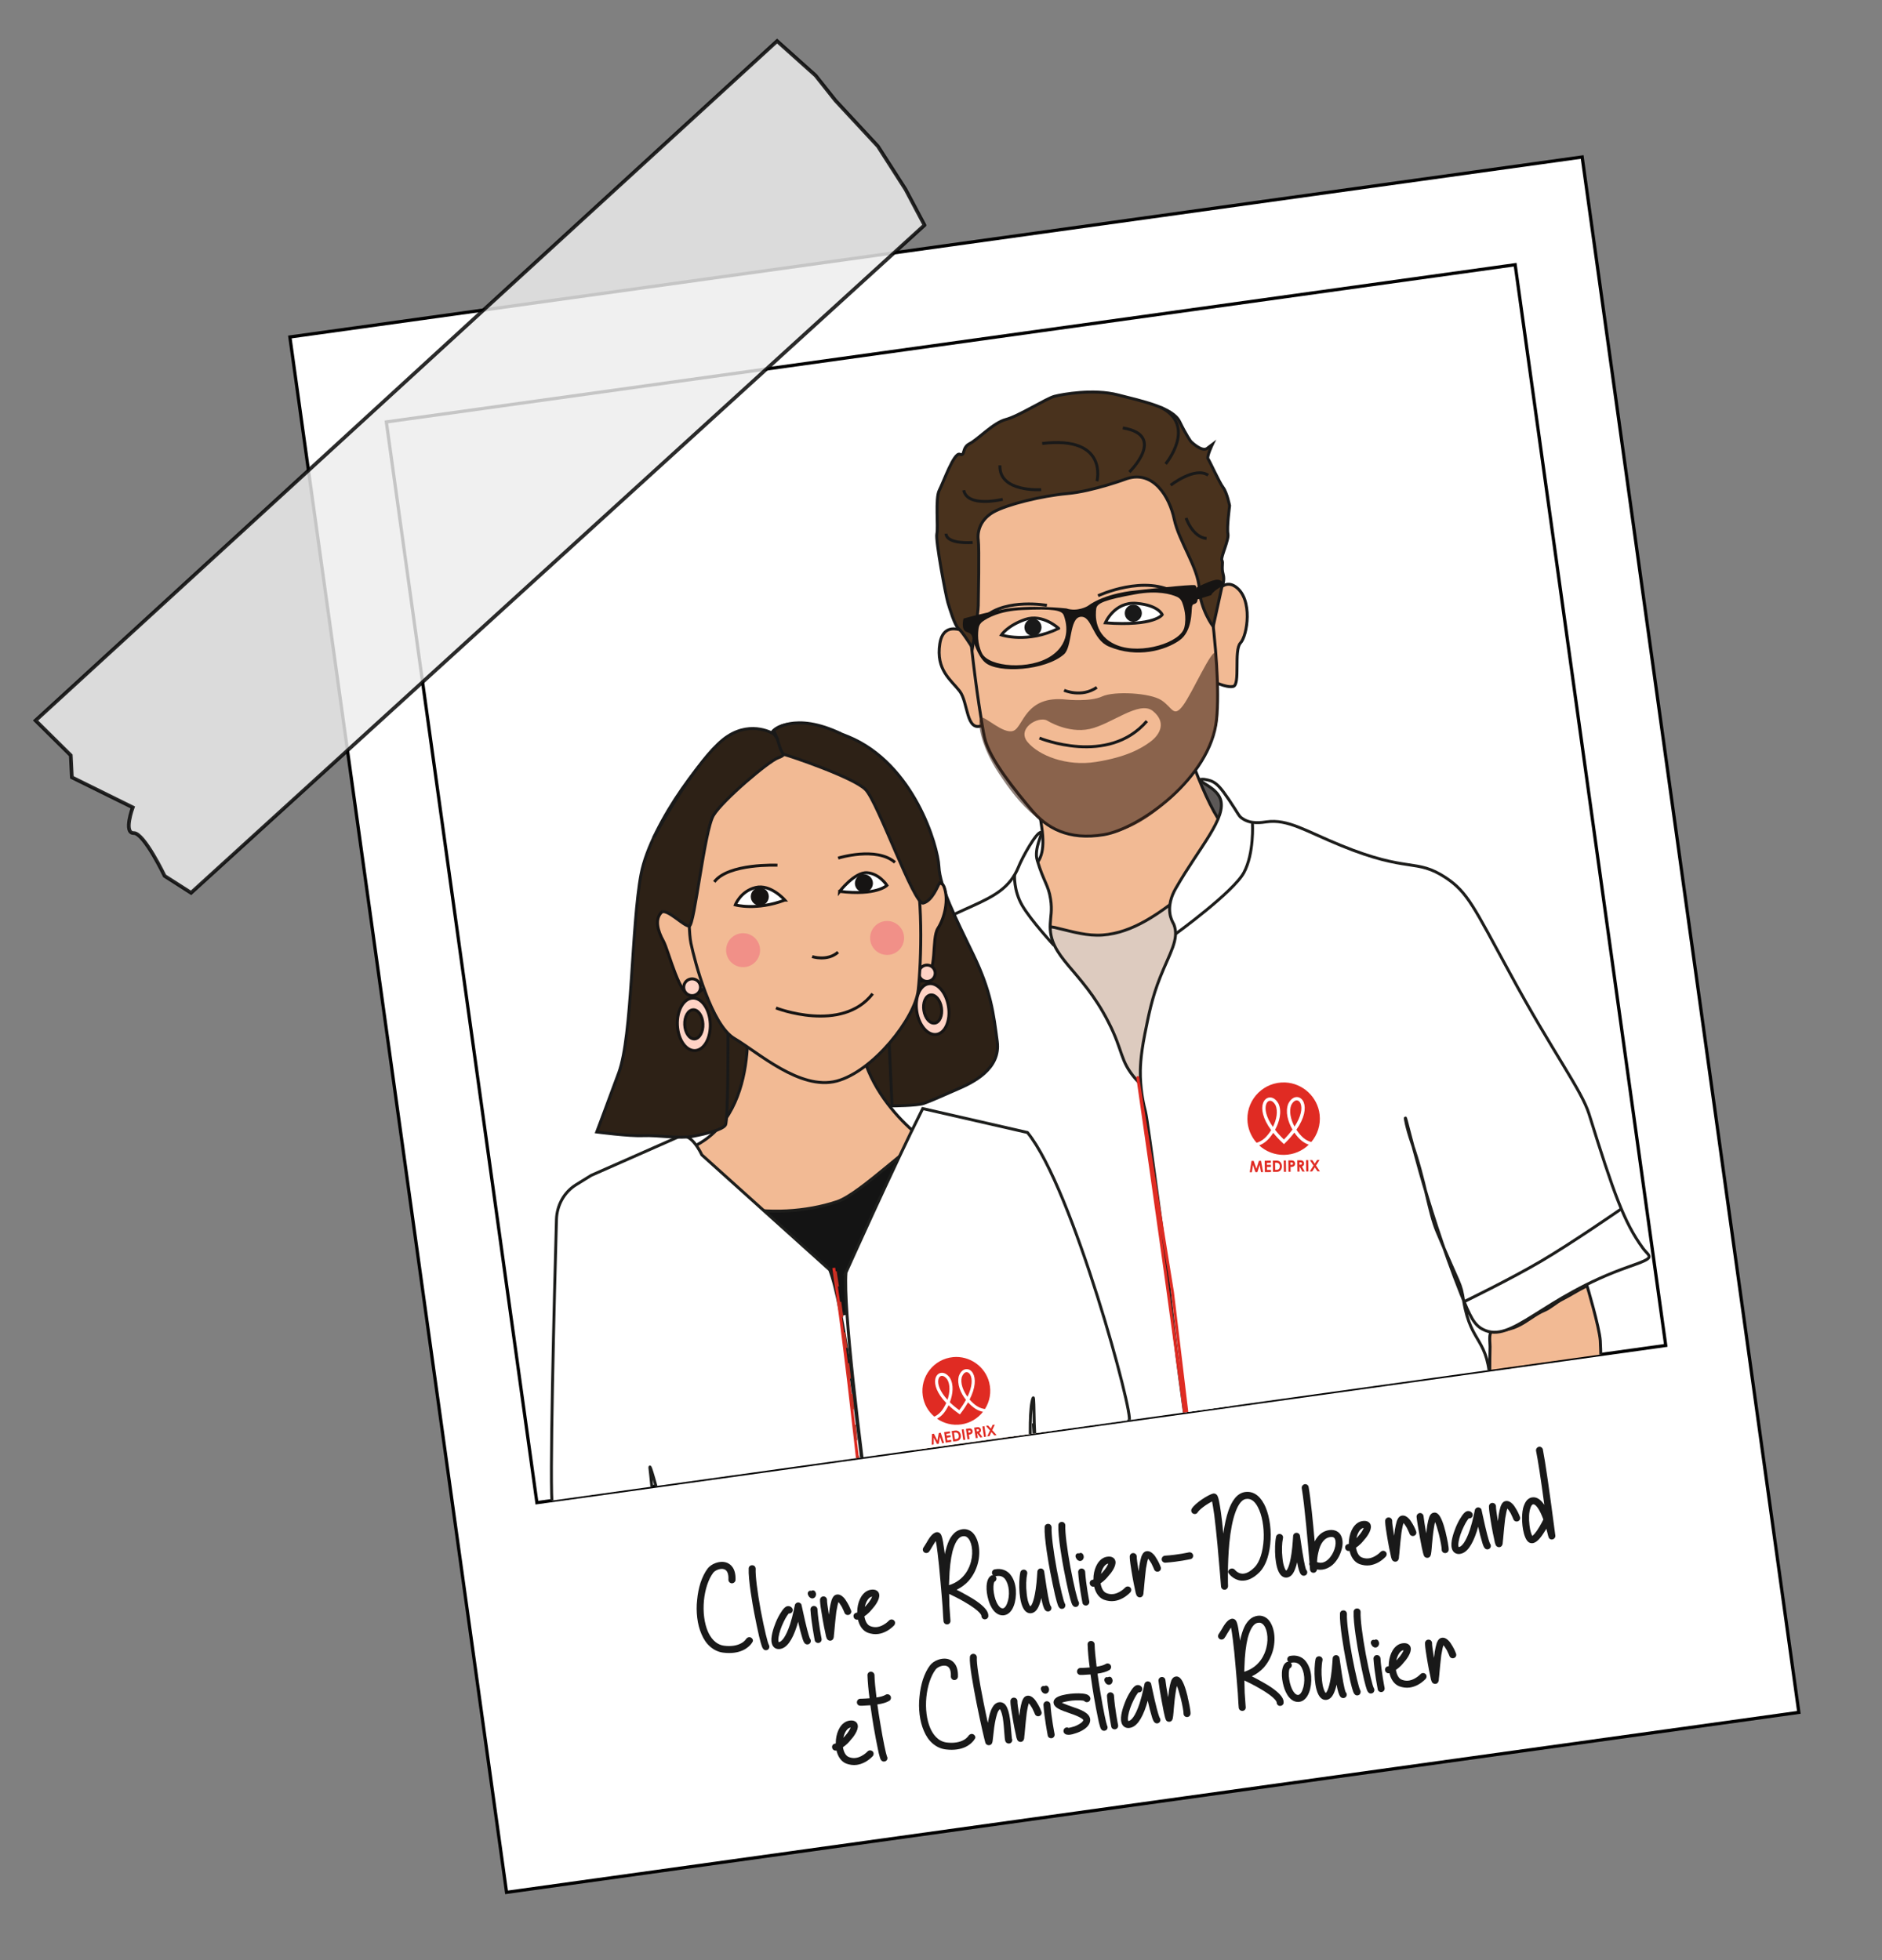<?xml version="1.0" encoding="UTF-8"?>
<svg id="Calque_1" data-name="Calque 1" xmlns="http://www.w3.org/2000/svg" xmlns:xlink="http://www.w3.org/1999/xlink" viewBox="0 0 513.2 534.6">
  <rect x="0" y="0" width="513.2" height="534.6" fill="#808080" stroke="none"/>
  <defs>
    <style>
      .cls-1, .cls-2, .cls-3, .cls-4, .cls-5, .cls-6, .cls-7, .cls-8, .cls-9, .cls-10, .cls-11, .cls-12, .cls-13, .cls-14, .cls-15, .cls-16, .cls-17, .cls-18, .cls-19, .cls-20, .cls-21 {
        stroke-miterlimit: 10;
      }

      .cls-1, .cls-2, .cls-3, .cls-4, .cls-5, .cls-7, .cls-8, .cls-9, .cls-10, .cls-11, .cls-12, .cls-13, .cls-22, .cls-14, .cls-15, .cls-16, .cls-17, .cls-18, .cls-19, .cls-20, .cls-21 {
        stroke-width: .8px;
      }

      .cls-1, .cls-8, .cls-23, .cls-11, .cls-16 {
        fill: #fff;
      }

      .cls-1, .cls-20 {
        stroke: #1d1e1c;
      }

      .cls-2, .cls-5, .cls-24, .cls-9, .cls-12, .cls-22, .cls-14, .cls-15, .cls-20, .cls-25 {
        fill: none;
      }

      .cls-2, .cls-11, .cls-13, .cls-17, .cls-19 {
        stroke: #191919;
      }

      .cls-3 {
        fill: #5c5857;
      }

      .cls-3, .cls-7, .cls-10, .cls-15, .cls-16 {
        stroke: #1d1d1b;
      }

      .cls-4, .cls-8, .cls-9, .cls-21 {
        stroke: #161413;
      }

      .cls-4, .cls-13 {
        fill: #f2ba94;
      }

      .cls-5, .cls-6, .cls-23, .cls-18, .cls-25 {
        stroke: #000;
      }

      .cls-6 {
        fill: #ededed;
        isolation: isolate;
        opacity: .83;
      }

      .cls-26 {
        fill: #ef4374;
        opacity: .35;
      }

      .cls-26, .cls-24, .cls-27, .cls-28, .cls-29, .cls-30 {
        stroke-width: 0px;
      }

      .cls-7 {
        fill: #ddcbbf;
      }

      .cls-27 {
        fill: #e02b23;
      }

      .cls-23, .cls-25 {
        stroke-miterlimit: 9.99;
        stroke-width: .88px;
      }

      .cls-28 {
        fill: #161413;
      }

      .cls-10 {
        fill: #141414;
      }

      .cls-31 {
        clip-path: url(#clippath);
      }

      .cls-12 {
        stroke: #de2b22;
      }

      .cls-22 {
        stroke: #df2c23;
        stroke-linecap: round;
        stroke-linejoin: round;
      }

      .cls-29 {
        fill: #3e2519;
        opacity: .58;
      }

      .cls-14 {
        stroke: #c53124;
        stroke-dasharray: 0 0 0 0 0 0 4.22 4.22 4.22 4.22 4.22 4.22;
      }

      .cls-17 {
        fill: #49321d;
      }

      .cls-18 {
        fill: #24425e;
      }

      .cls-19 {
        fill: #2d2116;
      }

      .cls-30 {
        fill: #191919;
      }

      .cls-21 {
        fill: #ffd3c5;
      }
    </style>
    <clipPath id="clippath">
      <rect class="cls-24" x="124.4" y="92.2" width="310.79" height="297.59" transform="translate(-30.58 40.92) rotate(-7.93)"/>
    </clipPath>
  </defs>
  <g id="Calque_1-2" data-name="Calque 1">
    <g id="Calque_1-3" data-name="Calque 1">
      <g id="Calque_1-4" data-name="Calque 1">
        <g id="Calque_1-5" data-name="Calque 1">
          <g id="Calque_1-6" data-name="Calque 1">
            <g id="Calque_1-7" data-name="Calque 1">
              <g>
                <rect class="cls-23" x="106.9" y="65.3" width="355.79" height="428.29" transform="translate(-35.84 41.98) rotate(-7.93)"/>
                <rect class="cls-25" x="124.4" y="92.2" width="310.79" height="297.59" transform="translate(-30.58 40.92) rotate(-7.93)"/>
              </g>
              <path class="cls-6" d="m252.1,61.4L52.1,243.5l-7.2-4.6s-5.6-11.7-8.4-11.7c-2.9.1-.3-7-.3-7l-16.6-8.2-.3-6-9.6-9.5L211.9,11.2l10.5,9.4,5.4,6.8,11.6,12.5,7.5,11.7,5.2,9.8Z"/>
            </g>
          </g>
        </g>
      </g>
    </g>
  </g>
  <g class="cls-31">
    <g id="Jean_Etienne" data-name="Jean Etienne">
      <g>
        <g>
          <g>
            <polygon class="cls-3" points="327.36 212.67 323.46 216.91 327.13 228.13 331.84 234.51 335.11 225.96 334.32 219.62 331.11 214.56 327.36 212.67"/>
            <path class="cls-13" d="m321.93,198.68s6.73,21.48,12.29,27.34c5.56,5.86,4.69,4.51-5.29,25.41-9.98,20.89-57.18,8.81-52.75-9.96,1.38-5.84,10.05-1.79,7.86-16.05-2.18-14.26-1.41-19.06-1.41-19.06l39.29-7.67Z"/>
            <g>
              <path class="cls-18" d="m332.16,402.52c42.33-5.38,59.33-22.08,73.07-12,4.42,3.2,6.55,7.86,8.92,12.82,6.2,13.37,4.42,26.35,3.57,32.78-2.75,20.17-4.02,40.58-6.44,60.82-4.92,42.41-.65,36.95-4.38,64.1-.56,3.82-3.47,25.08,1.15,36.51.46,1.23,2.01,4.57,2.84,9.51.85,5.15.39,8.1.46,12.8.16,7.91,1.83,8.88,2.51,15.98,1.23,12.39-3.64,12.99-2.95,25.98.21,4.15.69,3.02,2.8,18.3,1.22,8.96,1.36,10.87,1.14,13.25-.28,2.71,1.96,21.51-4.77,24.6-1.47.61-5.99.82-11.3.41-5.83-.45-13.21-1.3-16.94-3.09-2.74-1.27-2.33-10.12-3.98-12.6-2.94-4.56-.05-8.67.09-17.48.14-7.95-2.18-8.41-3.55-19.38-1.28-10.24.73-9.84-.12-19.17-1.32-13.88-5.9-15.88-6.46-29.52-.28-6.4.68-6.09.59-13.47-.28-11.33-2.68-18.21-4.26-25.08-4.32-18.97,1.85-19.09-1.65-44.7-1.11-8.11-1.88-9.3-5.35-29.66-1.63-9.76-3.06-17.94-3.06-17.94-.13-1.06-1.28-7.77-1.28-7.77,0,0-4.08-1.31-5.63-.48-2.89,1.65,2.3,10.97,1.74,23.04-.54,10.57-4.91,11.11-4.57,22.11.2,4.91,1.11,6.4,1.2,13.78.05,5.35-.33,9.79-.66,12.94-.85,8.89-1.61,9.42-1.64,14.14.03,4.39.76,4.41,2.22,13.66,1.55,9.13,2.33,13.75,1.93,19.59-.42,6.59-1.76,6.54-1.39,11.21.38,5.53,2.41,7.74,4.6,14.54,1.35,4.23,1.67,6.76,2.91,14.21,2.64,16.18,2.1,10.24,5.62,31.88,4.3,26.26,3.54,25.92,5.41,30.19,1.72,3.86,4.72,9.7,6.8,18.98,1.35,5.83,1.92,8.76.93,11.57-1.47,3.93-4.65,4.87-21.57,11.48-10.23,3.95-12.68,5.01-14.72,3.55-3.39-2.36-2.02-8.75-2-16.04-.02-5.14-.8-6.44-10.46-34.28-11.23-32.15-12.12-36-12.5-41.53-.28-3.93-.21-8.33-1.85-14.88-1.82-7.17-3.8-9.81-5.57-17.42-1.32-5.62-1.36-9.26-1.64-13.19-1.07-12.73-4.46-20.88-7.14-29.98-3.76-12.82-4.84-27.26-7.01-56.25-.19-2.33-.03-1.07-2.13-39.39-1.16-20.86-1.63-31.31-1.84-32.99-3.57-29.46-11.24-40.5-5.72-45.91,4.14-4.05,10.28.54,29.81.89,8.73.52,14.62-.21,24.26-1.42Z"/>
              <path class="cls-5" d="m343.74,478.02c-7.06,1.31-15.95,3.6-25.59,8.12-6.05,2.79-11.13,5.89-15.39,8.89"/>
              <path class="cls-5" d="m357.52,477.7c1.5-2.87,5.95-10.17,14.97-14.73,8.05-4.11,15.4-3.85,18.64-3.5"/>
              <path class="cls-5" d="m280.06,413.94c15.86,2.31,28.88,2.51,38.12,2.21,27.13-.81,48.16-6.65,64.19-11.22,10.96-3.08,19.95-6.24,25.86-8.48"/>
              <path class="cls-5" d="m350.33,476.34c-2.07-8.32-4.01-17.29-5.63-26.95-2.7-16.7-4-32.08-4.26-45.77"/>
              <path class="cls-5" d="m400.55,411.78c-.24,1.42-2.01,13.65,5.69,20.83,1.17,1.14,2.98,2.41,5.48,3.39"/>
              <path class="cls-5" d="m299.34,429.65c1.51,7.96-.44,15.49-5.43,19.32-1.13.89-3.05,1.99-5.88,2.45"/>
            </g>
            <path class="cls-7" d="m300.67,255.01c8.28-.6,15.36-5.88,21.94-10.99,4.51,15.51,8.87,31.47,7.27,47.54-.73,7.38-2.81,14.71-6,21.33-.49,1.03-1.07,2.17-1.91,2.92-1.11,1-2.61,1.4-4.12,1.69-4.23.85-8.59,1.39-12.99.87-8.59-1.07-16.39-6.53-21.13-13.98-4.74-7.45-6.44-16.88-5.17-25.72.67-4.58,1.69-8.78,1.42-13.47-.22-3.4-1.05-7.59,1.17-10.44,1.96-2.49,4.77-2.31,7.44-1.57,4.14.98,7.9,2.12,12.09,1.82Z"/>
            <path class="cls-13" d="m245.48,369.81s6.05,44.37,6.16,49.39c.11,5.02,3.92,37.24,7.48,43.44,3.56,6.2,15.61,15.2,15.61,15.2l10.27,8.79,6.51-1.56s-5.17-8.36-5.2-9.43c-.03-1.07-8.05-20.75-8.05-20.75,0,0,8.17-34.56,8.14-36.49-.02-1.82.38-49.88-.75-50.71-1.13-.82-30.1.97-30.1.97l-10.05,1.25v-.11Z"/>
            <path class="cls-13" d="m406.49,363.46h0c-.5.92-.1,3.33-.18,4.31-.07,3.55-.13,7.2.1,10.71.42,6.7,1.56,13.31,2.38,19.96,1.03,8.23,2.04,16.36,2.44,24.56.14,3.63-.59,6.83-.88,10.29-.33,3.15.1,5.77-1.38,8.75-2.05,4.22-5.6,5.52-9.71,6.46-2.6.65-4.73,2.63-6.53,4.67-2.83,2.93-5.77,5.86-8.24,9.17-1.59,2.13-3.07,4.35-5,6.2-1.29,1.23-2.81,2.28-3.87,3.7-.72.84-1.21,1.87-1.6,2.88-.72,1.7-1.1,3.57-.57,5.32.53,1.76,2.35,3.14,4.05,2.71.7-.19,1.25-.69,1.71-1.18,3.96-3.82,6.02-9.65,10.6-12.57.13,2.66,2.08,5.1,4.64,5.75,1.7.43,3.53.2,5.23-.22,6-1.5,11.74-4.25,16.73-8.09,4.52-3.46,10.01-8.21,12.32-13.65,2.15-5.09,1.56-18.09,3.06-26.75,1.5-8.65,4-26.65,4.62-28.33.62-1.68.23-28.75-.03-32.47-.26-3.72-3.62-14.98-3.62-14.98-2.62,1.29-4.33,2.47-6.85,3.75-1.46.72-3.22,2.33-4.69,2.94-2.65,1.08-4.86,3.18-7.5,4.36-1.17.57-2.47.84-3.78,1.11-1.24-.06-2.91-.17-3.43.64Z"/>
            <path class="cls-16" d="m283.83,227.02c-1.16-.18-5.08,6.82-6.09,9.41-4.56,11.39-17.92,9.31-32.81,23.06-3.15,2.86-6.57,6.07-9.18,11.54-2.47,5.02-3.64,10.53-3.23,23.77.25,8.65.72,23.17,5.2,41.69,2.31,9.46,3.83,12.49,3.41,19.08-.46,7.88-3.22,13.05-.58,16.04,1.44,1.64,3.57,1.38,8.43,1.41,16.8-.06,23.34,2.77,23.09-.95-.32-4.25-1.14-9.93-4.49-19.48-5.65-16.34-9.24-26.93-9.82-26.64-.58.29,6.4,12.49,11.59,33.39,1.49,6.14,2.49,11.69,4.39,22.82,2.75,16.27,4.18,24.45,4.22,29.7.16,13.7-2.95,16.02-3.27,35.78-.21,8.28-.31,12.36.33,15.07,3.59,15.52,14.96,17.43,29.16,35.38,1.1,1.36,3.31,4.2,6.43,4.45,2.39.13,4.29-1.18,9.59-5.8,5.21-4.51,7.72-6.75,9.07-8.31,8.56-9.96,6.61-30.51,6.49-32.32-4.59-49.26,10.88-142.72-13.01-153.14-1.86-.84-7.87-2.77-13.04-8.66-4.45-5.12-3.31-7.52-7.52-15.67-7.36-14.41-16.31-17.47-15.8-26.65.07-1.94.57-3.71.09-6.76-.59-3.89-1.86-4.67-3.63-10.56-1.02-3.2,1.63-7.48.99-7.62Z"/>
            <path class="cls-16" d="m327.36,212.67c-.33.68,4.17,2.05,5.38,5.12,1.98,5.11-5.67,13.25-12.02,24.33-.68,1.16-2.1,3.8-1.72,6.86.18,1.48.71,2.38,1.12,3.18,1.53,3.99-1.19,7.86-3.77,14.4-2.2,5.53-3.08,10.03-4.16,15.42-1.27,6.37-1.27,9.7-1.22,11.73.16,4.59.99,7.92,1.37,9.37.4,1.56,1.7,11.15,4.28,30.22,1.73,13.07,1.81,15.32,3.64,30.84,1.95,16.48,3.78,28.68,6.1,44.79,2.2,15.16,3.69,30.41,5.99,45.55,1.08,7.05,2.32,14.5.97,24.31-.85,6.43-2.1,7.98-2.62,14.58-.46,6.27-1.38,18.71,4.43,22.28,3.57,2.13,8.07.17,14.43-2.55,7.73-3.32,8.74-6.02,19.83-12.98,9.27-5.87,9.72-4.75,12.53-7.88,5.25-5.91,3.36-9.42,9.92-17.21,2.24-2.74,6.01-6.43,11.41-7.75,1.9-.45,3.6-.88,5.07.12,4.25,2.68,1.95,13.15,3.34,13.52,1.05.19,2.53-4.5,2.53-4.5,6.81-22.28-3.84-41.53-3.84-41.53-1.84-3.2-3.77-2.1-2.97-4.77q5.55-17.52.76-33.64c-1.39-4.54-1.67-14.26-1.74-18.11-.38-13.78-5.23-11.35-7.25-23.42-.9-5.57-.73-3.34-7.33-19.13-2.19-5.19-3.15-13.65-6.82-24.12-1.45-4.21-1.88-6.84-1.78-6.85.3-.04,5.24,23.03,15.17,48.05,2.54,6.33,3.63,8.44,5.95,9.65,7.94,4.15,16.03-8.75,39.84-17.08,7.71-2.68,5.67-2.53,3.8-5.08-5.1-6.97-7.95-14.98-14.66-36.54-2.06-6.6-9.81-16.67-21.6-38.46-9.9-18.16-11.51-22.04-17.47-26.01-8.2-5.41-10.05-1.21-28.53-8.77-9.67-3.94-14.52-7.3-20.4-6.46-1.12.14-4.14.73-6.51-.9-1.01-.62-.96-1.06-3.74-5.21-2.15-3.16-3.23-4.42-4.86-5.07-1.18-.39-2.66-.63-2.82-.29Z"/>
            <path class="cls-15" d="m320.64,254.66s15.7-11.39,18.55-16.67c2.85-5.28,2.34-13.47,2.34-13.47"/>
            <path class="cls-15" d="m276.66,238.6s-.3,4.22,2.07,8.32c2.37,4.1,8.68,10.92,8.68,10.92"/>
            <path class="cls-22" d="m332.63,465.05l-2.79-28.16-3.62-30.2-6.5-54.28-9.46-58.52s23.69,163.26,23.28,183.01"/>
            <path class="cls-15" d="m399.15,355.05s12.55-6.07,21.1-11.1c8.55-5.03,21.75-14.18,21.75-14.18"/>
          </g>
          <g>
            <path class="cls-13" d="m328.92,167.31s3.11-10.68,7.98-7.31,3.22,13.42,1.36,15.36.02,11.42-1.98,11.85-5.73-1.52-5.73-1.52l-1.63-18.39Z"/>
            <path class="cls-13" d="m264.57,173.02s-7.14-4.71-8.28,2.5c-1.14,7.21,3.03,9.89,5.4,12.97s1.7,11.28,6.16,9.36-3.29-24.83-3.29-24.83Z"/>
            <path class="cls-13" d="m290.94,128.28s-26.03,1.29-27.42,17.15,3.64,49.68,4.93,55.66,8.96,15.2,12.94,19.92,9.87,8.25,19.63,6.62,29.09-15.51,30.72-31.39-4.01-50.92-6.76-59.05-14.87-15.94-34.04-8.91Z"/>
            <path class="cls-2" d="m290.16,188.26s4.74,2.12,8.93-.79"/>
            <path class="cls-2" d="m283.45,201.29s18.71,7.73,29.29-4.63"/>
            <path class="cls-2" d="m299.43,162.48s12.89-6.05,21.56-.53"/>
            <path class="cls-2" d="m285.48,165.1s-11.03-1.97-16.86,3.11"/>
            <path class="cls-11" d="m301.42,169.87s2.43-5.83,8.48-5.32,7.03,3.09,7.03,3.09c0,0-2,3.22-15.51,2.23Z"/>
            <path class="cls-11" d="m288.67,171.38s-4.33-4.09-9.13-2.43-6.48,4.22-6.48,4.22c0,0,7.1,2.39,15.61-1.79Z"/>
            <circle class="cls-30" cx="309.04" cy="167.24" r="2.33"/>
            <circle class="cls-30" cx="281.68" cy="171.09" r="2.33"/>
            <path class="cls-17" d="m307.4,130.5s-9.35,3.49-16.34,4.11-16.49,2.98-20.12,5.02-4.48,5.35-4.18,7.61.03,15.64,0,17.91-1.57,11.54-1.57,11.54c0,0-2.76-4.42-3.79-5.23s-2.4-5.38-2.94-7.17-3.41-16.96-2.99-18.71-.48-9.67.66-11.86,4.02-10.45,5.6-9.83.42-1.75,2.69-2.9,6.44-5.71,9.88-6.59,11-5.73,13.24-6.31,10.67-2.09,17.29-.39,14.96,3.43,16.83,7.27,3.08,5.44,3.08,5.44c0,0,2.99,2.97,4.42,1.89l1.43-1.08s-1.6,3.38-1.18,3.91,3.04,6.39,4.12,7.82,1.77,4.98,1.77,4.98c0,0-.8,5.97-.46,7.66.34,1.68-2.07,6.47-1.64,7.19s-.2,1.92.33,3.78-.3,3.37-.3,3.37l-2.41,10.96s-3.48-4.61-3.81-10.4c-.32-5.79-5.51-12.76-6.82-18.92-1.31-6.17-5.71-13.32-12.83-11.05Z"/>
            <path class="cls-2" d="m317.85,126.53s8.69-10.41-1.37-15.45"/>
            <path class="cls-2" d="m307.96,128.74s10.34-10.05-1.78-12.03"/>
            <path class="cls-2" d="m299.13,131.24s3.21-12.47-14.94-10.29"/>
            <path class="cls-2" d="m283.92,133.54s-11.54.83-11.25-6.62"/>
            <path class="cls-2" d="m273.43,136.18s-9.63,2.38-10.64-2.48"/>
            <path class="cls-2" d="m319.22,132.34s6.67-5.21,10.23-2.73"/>
            <path class="cls-2" d="m265.24,147.95s-7.02.62-7.29-2.4"/>
            <path class="cls-2" d="m323.43,141.27s1.68,5.18,5.59,5.6"/>
            <path class="cls-29" d="m331.55,178.15c-.93-1.73-6.44,10.95-8.99,14.31-2.56,3.37-2.81.53-5.84-1.48-3.03-2.02-12.89-2.57-16.18-1.04-3.29,1.53-9.73.86-9.73.86-11.35-1.28-11.71,7.51-14.48,8.52-2.77,1.01-7.69-4.08-8.83-3.61s-.36,7.37,4.91,15.28c5.27,7.91,12.59,17.49,25.78,16.99,13.18-.5,22.16-10.96,27.31-17.47,5.15-6.52,6.66-12.81,6.7-15.57.04-2.76.28-15.07-.65-16.79Zm-17.79,24.09c-2.63,2-6.81,4.27-14.88,5.56-8.07,1.29-15.62-1.76-18.66-5.41-3.04-3.66,2.79-7.14,5.28-5.9,0,0,5.65,3.62,11.63,2.33,5.98-1.29,13.58-7.92,17.27-4.89,3.7,3.03,1.99,6.32-.64,8.32Z"/>
            <g>
              <path class="cls-28" d="m326.28,160.24s4.18-2.19,5.71-2.14,1.84,1.47,1.84,1.47c0,0-2.83,1.31-3.56,2.74l-3.7,1.17-.29-3.25Z"/>
              <path class="cls-28" d="m325.9,159.61c-.67-.37-16.5,1.46-16.5,1.46,0,0-7.94.62-12.83,4.23,0,0-2.77,1.65-5.78.64,0,0-10.25-1.14-17.36.26-7.11,1.4-10.69,2.51-10.69,2.51,0,0-.86,3.18.96,3.68,0,0,1.16.23,1.38,1.2.21.97,1.45,5.29,3.55,7.09,3.57,3.07,16.43,2.23,21.51-2.23,2.29-2.01,1.4-9.95,4.55-10.23s3.07,6.16,7.7,8.12c7.75,3.27,15.41,1.03,19.27-1.71,3.49-2.48,3.22-8.02,3.38-9.1.16-1.08.72-.52,1.29-1.23.57-.71.25-4.31-.41-4.68Zm-39.22,19.26c-5.81,3.94-17.05,3.1-18.91-.73-1.3-2.68-1.12-5.47-.9-6.9.11-.67.47-1.27,1.01-1.68,1.4-1.05,4.73-2.92,10.84-3.19,8.53-.38,10.86.05,11.36,1.47.51,1.41,2.4,7.08-3.4,11.03Zm36.28-7.76c-.97,4.15-11.75,7.45-18.28,4.89s-5.93-8.51-5.75-10c.18-1.49,2.35-2.42,10.76-3.94,6.01-1.08,9.68,0,11.27.72.62.27,1.11.78,1.36,1.41.53,1.34,1.32,4.02.64,6.92Z"/>
            </g>
          </g>
        </g>
        <g>
          <g>
            <path class="cls-27" d="m341.29,316.61h.58s.74,2.14.74,2.14l.69-2.16h.57s.56,3.07.56,3.07h-.57s-.36-1.94-.36-1.94l-.63,1.96h-.52s-.68-1.94-.68-1.94l-.31,1.96h-.57s.49-3.09.49-3.09Z"/>
            <path class="cls-27" d="m344.86,316.57l1.69-.02v.58s-1.09.01-1.09.01v.55s1.11-.01,1.11-.01v.58s-1.09.01-1.09.01v.81s1.11-.01,1.11-.01v.58s-1.68.02-1.68.02l-.04-3.09Z"/>
            <path class="cls-27" d="m347.1,316.53h.74c.54-.02.93.04,1.26.36.28.27.46.69.46,1.19,0,.53-.18.97-.51,1.23-.35.28-.71.29-1.17.29h-.75s-.04-3.08-.04-3.08Zm.6.57l.03,1.94h.31c.32,0,.55-.06.73-.25.14-.16.22-.41.22-.71,0-.65-.37-.99-1.04-.98h-.24Z"/>
            <path class="cls-27" d="m350.06,316.5h.59s.04,3.08.04,3.08h-.59s-.04-3.08-.04-3.08Z"/>
            <path class="cls-27" d="m351.3,316.48h.72c.4-.02.68.04.88.23.15.15.26.38.26.64,0,.33-.13.58-.38.74-.26.16-.54.16-.86.17l.02,1.31h-.59s-.04-3.08-.04-3.08Zm.61,1.2h.28c.27,0,.4-.11.4-.33,0-.21-.15-.32-.43-.31h-.25s0,.64,0,.64Z"/>
            <path class="cls-27" d="m353.74,316.45h.72c.39-.02.67.03.88.23.16.15.26.38.26.64,0,.41-.19.68-.58.83l.75,1.36h-.64s-.71-1.29-.71-1.29h-.06s.02,1.31.02,1.31h-.59s-.04-3.08-.04-3.08Zm.61,1.2h.27c.27,0,.4-.12.4-.33,0-.2-.15-.31-.43-.31h-.25s0,.64,0,.64Z"/>
            <path class="cls-27" d="m356.15,316.41h.59s.04,3.08.04,3.08h-.59s-.04-3.08-.04-3.08Z"/>
            <path class="cls-27" d="m357.2,316.4h.66s.66.97.66.97l.64-1h.66s-.96,1.5-.96,1.5l1.06,1.58h-.66s-.73-1.07-.73-1.07l-.7,1.1h-.67s1.02-1.6,1.02-1.6l-1-1.48Z"/>
          </g>
          <g>
            <path class="cls-27" d="m354.68,301.03c-.22-.57-.59-.9-1.02-.93-.55-.03-1.12.44-1.54,1.26-.67,1.67-.17,3.93.88,5.9,1.85-2.81,2.14-5,1.67-6.24"/>
            <path class="cls-27" d="m352.96,308.89c-.69.91-1.53,1.86-2.53,2.85l-.31.3-.32-.3c-1.03-.96-1.89-1.89-2.6-2.78-.54.84-1.15,1.58-1.75,2.13-.73.67-1.49,1.06-2.09,1.29,1.79,1.64,4.19,2.63,6.8,2.59,2.62-.04,4.98-1.09,6.73-2.78-.61-.21-1.38-.58-2.13-1.23-.62-.54-1.25-1.25-1.81-2.08"/>
            <path class="cls-27" d="m347.83,301.43c-.42-.78-.98-1.23-1.51-1.22-.02,0-.04,0-.06,0-.43.03-.79.38-.99.95-.44,1.25-.08,3.43,1.84,6.19,1-2,1.43-4.27.72-5.92"/>
            <path class="cls-27" d="m346.63,308.22c-2.34-3.19-2.76-5.78-2.21-7.36.32-.91.98-1.49,1.77-1.55.93-.07,1.82.55,2.44,1.7l.02.03c.94,2.15.26,4.88-.95,7.09.65.84,1.45,1.73,2.41,2.65.93-.95,1.7-1.86,2.34-2.71-1.27-2.18-2.02-4.89-1.14-7.07l.02-.03c.59-1.17,1.47-1.82,2.39-1.77.79.04,1.47.6,1.81,1.5.59,1.56.24,4.16-2.01,7.41.54.83,1.17,1.58,1.84,2.17.82.72,1.68,1.04,2.22,1.18,1.67-1.98,2.58-4.63,2.27-7.47-.53-4.8-4.59-8.58-9.41-8.77-5.7-.23-10.36,4.38-10.29,10.01.03,2.47.98,4.72,2.51,6.44.54-.16,1.39-.5,2.19-1.24.65-.6,1.27-1.37,1.78-2.22"/>
          </g>
        </g>
      </g>
    </g>
    <g>
      <path class="cls-19" d="m185.62,298.55c.81,1.36,1.41,2.9,2.61,3.94.97.84,2.22,1.25,3.45,1.62,15.87,4.67,33.07,3.01,48.91-1.76,3.41-1.03,6.86-2.24,9.66-4.44,1.84-1.45,3.36-3.29,4.6-5.28,3.55-5.64,4.94-13.04,2.03-19.04-3.01-6.2-9.84-9.62-16.54-11.22-13.51-3.22-27.86-.74-40.8,4.32-3.12,1.22-6.27,2.69-8.85,4.87-2.85,2.4-3.74,5.36-5.55,8.46-1.4,2.41-2.9,4.15-3.26,7.03-.6,4.79,1.43,7.61,3.74,11.51Z"/>
      <path class="cls-13" d="m203.39,274.07s4.95,31.19-15.96,39.38c-16.96,6.64,40.68,27.97,40.68,27.97l26.72-28.45s-22-13.49-20.64-35.83-30.81-3.06-30.81-3.06Z"/>
      <g id="Aubéline">
        <path class="cls-10" d="m306.29,385.52s6.87,19.64,8.9,42.81c2.04,23.17-29.78,17.5-29.78,17.5l-3.59-57.25,24.47-3.05Z"/>
        <polygon class="cls-10" points="151.5 406.11 162.92 469.72 189.27 464.1 177.87 409.06 151.5 406.11"/>
        <path class="cls-20" d="m174.37,338.75c-.9,5.77-2.18,10.14-.47,15.62.65,2.08,1.64,3.93,2.39,5.96,1.29,3.53,2.06,7.34,1.68,11.1"/>
        <path class="cls-20" d="m296.73,405.32c.46.12,4.23,2.19,12.36-1.19"/>
        <path class="cls-20" d="m162.25,425.61c3.89,1.77,8.16,2.7,12.43,2.72"/>
        <path class="cls-20" d="m165.09,433.83c3.46,1.85,7.34,2.91,11.27,3.07"/>
        <path class="cls-20" d="m173.91,443.49c-2.24,2.39-5.25,4.05-8.47,4.66.41-.04.82-.08,1.23-.12"/>
        <path class="cls-20" d="m168.14,457.99c2.92-1.29,5.85-2.58,8.77-3.87"/>
        <g>
          <path class="cls-10" d="m268.59,384.27c-.52-.06-1.36-.25-2.21-.81-.7-.46-1.38-1.07-1.98-1.78,1.68-3.3,1.67-5.76.93-7.13-.43-.79-1.13-1.23-1.87-1.16-.86.07-1.59.78-2,1.94v.03c-.55,2.13.48,4.55,1.94,6.41-.48.87-1.08,1.81-1.82,2.81-1-.74-1.85-1.46-2.57-2.15.85-2.21,1.13-4.82-.01-6.7l-.02-.03c-.72-.99-1.63-1.46-2.48-1.27-.72.16-1.27.78-1.45,1.66-.31,1.53.4,3.88,2.98,6.54-.37.85-.84,1.64-1.38,2.28-.65.79-1.39,1.21-1.87,1.42.24.2.49.39.74.57.53-.29,1.18-.74,1.78-1.46.49-.59.96-1.35,1.36-2.2.78.73,1.69,1.49,2.76,2.25l.33.23.25-.32c.8-1.04,1.46-2.03,1.98-2.96.63.69,1.3,1.28,1.94,1.7.78.51,1.54.76,2.13.88.19-.25.37-.5.54-.77m-10.23-2.5c-2.13-2.31-2.74-4.29-2.49-5.51.11-.55.41-.92.8-1.01.02,0,.04,0,.05,0,.49-.07,1.06.27,1.56.94.87,1.44.75,3.61.08,5.58m3.9-6.18c.28-.81.75-1.32,1.27-1.36.4-.03.79.23,1.06.73.59,1.09.59,3.16-.77,5.99-1.22-1.69-1.97-3.73-1.56-5.36m-78.25-61.86c1.8,16.58,27.46,19.64,44.24,14.02,6.61-2.22,21.15-17.16,27.6-19.82,5.56-2.84.28,11.18-.9,17-2.26,22.47-26.81,47.11-47.19,26.64-11.03-9.14-23.67-18.53-28.65-32.47-3.75-8.95-2.15.07-3.68,1.25l8.59-6.62Z"/>
          <path class="cls-1" d="m230.68,347.05s12.83-28.59,20.94-44.71l28.56,6.53c12.45,15.32,29.22,77.79,27.71,78.57,0,0-20.58,13.09-24.45,9.97-1.96-1.58-1.21-17.46-1.74-16.12-1.88,4.72.31,30.76.31,30.76,0,0,11.32,40.31,15.25,53.7.3,1.01,2.52,23.22,1.86,23.98-4.12,4.71-17.5,12.03-44.01,21.93-2.39.89-4.7-35.5-6.73-34.58-.63.28-2.76-.44-2.61.27,1.62,7.77-16.54-110.61-15.09-130.3Z"/>
          <path class="cls-1" d="m226.23,346.31l-34.86-31.35s-3.08-6.95-6.62-4.79l-23.54,10.39c-.7.43-2.41,1.49-4.18,2.59-3.19,1.99-5.18,5.55-5.29,9.47-.53,19.03-1.99,74.97-1.08,78.22,3.39,2.29,19.69,11.52,27.99,7.85.17-4.23-1.44-18.44-1.44-18.44-.09-2.47,7.11,25.57,7.11,25.57l-1.04,66.54c.14,10.25,60.69,21.55,60.69,21.55,0,0-2.99-36.92-.7-36.63.71.08-.31.88-.31.88,0,0-9.4-113.38-16.72-131.86Z"/>
          <path class="cls-12" d="m227.35,345.79c6.47,44.22,8.29,78.16,16.77,132"/>
          <path class="cls-14" d="m227.75,346.73c6.55,41.94,5.09,57.63,16.62,131.28"/>
          <path class="cls-1" d="m250.26,451.41c13.32,0,20.23-.01,33.55-.02"/>
          <path class="cls-1" d="m225.49,454.8c-8.48,2.47-22.67,6.72-31.15,9.19"/>
          <g>
            <g>
              <path class="cls-27" d="m254.14,391.1l.53-.08.96,1.9.37-2.09.53-.08.91,2.79-.53.08-.58-1.76-.34,1.9-.48.07-.87-1.72-.04,1.85-.53.08.07-2.93Z"/>
              <path class="cls-27" d="m257.44,390.6l1.56-.23.08.53-1.02.15.08.51,1.02-.15.08.53-1.02.15.11.75,1.02-.15.08.53-1.56.23-.43-2.86Z"/>
              <path class="cls-27" d="m259.51,390.29l.69-.1c.5-.08.86-.07,1.22.19.3.21.51.59.58,1.04.07.49-.05.92-.32,1.21-.29.3-.63.36-1.04.42l-.7.1-.43-2.86Zm.62.45l.27,1.79.29-.04c.3-.04.5-.12.64-.32.11-.16.15-.41.11-.68-.09-.6-.47-.87-1.09-.78l-.22.03Z"/>
              <path class="cls-27" d="m262.25,389.88l.54-.08.43,2.86-.54.08-.43-2.86Z"/>
              <path class="cls-27" d="m263.4,389.71l.66-.1c.37-.06.64-.04.84.11.16.12.29.32.32.56.04.3-.04.55-.26.73-.22.18-.48.22-.77.26l.18,1.21-.55.08-.43-2.86Zm.71,1.04l.25-.04c.25-.04.36-.15.33-.35-.03-.19-.18-.27-.44-.23l-.23.04.09.59Z"/>
              <path class="cls-27" d="m265.66,389.37l.66-.1c.36-.05.62-.05.84.11.16.12.28.32.32.56.06.38-.09.66-.44.84l.87,1.17-.59.09-.82-1.11h-.05s.18,1.22.18,1.22l-.55.08-.43-2.86Zm.71,1.04l.25-.04c.25-.04.36-.16.33-.35-.03-.19-.17-.27-.43-.23l-.23.04.09.59Z"/>
              <path class="cls-27" d="m267.89,389.04l.55-.08.43,2.86-.55.08-.43-2.86Z"/>
              <path class="cls-27" d="m268.86,388.89l.61-.09.74.83.46-1.01.61-.09-.7,1.52,1.18,1.33-.61.09-.81-.91-.51,1.1-.62.09.75-1.62-1.11-1.25Z"/>
            </g>
            <g>
              <path class="cls-27" d="m264.59,374.96c-.27-.5-.66-.76-1.06-.73-.51.04-.98.55-1.27,1.36-.41,1.64.34,3.67,1.56,5.36,1.36-2.84,1.36-4.91.77-5.99"/>
              <path class="cls-27" d="m263.98,382.46c-.53.93-1.18,1.92-1.98,2.96l-.25.32-.33-.23c-1.07-.76-1.99-1.52-2.76-2.25-.4.85-.87,1.61-1.36,2.2-.59.72-1.25,1.17-1.78,1.46,1.87,1.3,4.21,1.91,6.64,1.55,2.42-.36,4.48-1.64,5.89-3.43-.59-.12-1.35-.36-2.13-.88-.64-.42-1.31-1.01-1.94-1.7"/>
              <path class="cls-27" d="m258.29,376.19c-.49-.67-1.07-1.01-1.56-.94-.02,0-.04,0-.05,0-.4.09-.69.45-.8,1.01-.25,1.21.36,3.19,2.49,5.51.67-1.98.79-4.14-.08-5.58"/>
              <path class="cls-27" d="m258.03,382.64c-2.57-2.66-3.29-5.01-2.98-6.54.18-.88.72-1.5,1.45-1.66.85-.18,1.75.28,2.48,1.27l.02.03c1.15,1.88.86,4.49.01,6.7.71.7,1.56,1.42,2.57,2.15.75-1,1.35-1.94,1.82-2.81-1.46-1.86-2.49-4.28-1.95-6.41v-.03c.41-1.16,1.14-1.87,2.01-1.94.74-.06,1.44.37,1.87,1.16.75,1.37.75,3.83-.93,7.13.61.71,1.29,1.32,1.98,1.78.85.56,1.69.75,2.21.81,1.3-2.05,1.81-4.62,1.16-7.21-1.09-4.39-5.34-7.38-9.84-6.95-5.31.51-9.06,5.37-8.28,10.58.34,2.29,1.5,4.26,3.14,5.65.48-.21,1.22-.64,1.87-1.42.53-.64,1-1.43,1.38-2.28"/>
            </g>
          </g>
        </g>
      </g>
      <g>
        <path class="cls-19" d="m210.36,200.01s-4.25-1.92-10.47.48-22.4,23.93-25.07,37.88c-2.66,13.95-2.34,44.03-6.1,54.24s-6,16.12-6,16.12c0,0,8.9,1.18,12.72,1s9.78.87,13.52.17c3.75-.7,8.05-1.82,8.85-3.05s.71-25.03.71-25.03c0,0-4.95-7.29-6.61-12.35l50.56,15.08.78,17.06s6.79-.05,8.61-.66,5.7-2.37,9.45-4,11.64-5.29,10.63-12.9c-1.01-7.61-1.68-13.65-6.49-23.6s-9.17-18.59-9.42-24.12-6.77-28.07-24.76-35.43c-17.99-7.36-20.93-.89-20.93-.89Z"/>
        <path class="cls-4" d="m190.4,252.8s-7.8-5.98-9.89-4.1-1.15,5.2.36,7.9,4.55,15.99,7.97,14.88,5.16-4.99,5.16-4.99l-3.6-13.7Z"/>
        <path class="cls-4" d="m248.86,245.26s7.21-6.94,8.56-3.44c1.35,3.5.19,8.51-1.66,11.36-1.85,2.86.07,12.08-3.95,14.24s-2.95-22.16-2.95-22.16Z"/>
        <path class="cls-21" d="m188.87,272.21c-2.47.11-4.33,3.41-4.15,7.36s2.33,7.07,4.81,6.95,4.33-3.41,4.15-7.36-2.33-7.07-4.81-6.95Zm.51,11.13c-1.37.06-2.57-1.67-2.67-3.86s.93-4.02,2.3-4.09,2.57,1.67,2.67,3.86-.93,4.02-2.3,4.09Z"/>
        <circle class="cls-21" cx="188.73" cy="269.25" r="2.29"/>
        <path class="cls-21" d="m253.24,268.29c-2.39.37-3.84,3.77-3.24,7.59.6,3.82,3.02,6.61,5.4,6.23s3.84-3.77,3.24-7.59-3.02-6.61-5.4-6.23Zm1.68,10.74c-1.33.21-2.67-1.34-3-3.46s.47-4,1.8-4.21,2.67,1.34,3,3.46-.47,4-1.8,4.21Z"/>
        <circle class="cls-21" cx="252.79" cy="265.43" r="2.23"/>
        <path class="cls-13" d="m211.79,205.49s-13.79,5.98-19.02,17.11c-5.23,11.13-5.37,29.75-4.36,34.65,1.02,4.9,5.58,22.32,11.88,25.99s17.88,14.23,27.86,11.6c9.98-2.63,21.39-17.22,22.23-24.78.84-7.56,1.53-27.2-1.7-37.15-3.23-9.95-16.79-29.33-36.9-27.42Z"/>
        <path class="cls-9" d="m221.46,260.89s4.12,1.4,7.07-1.21"/>
        <path class="cls-9" d="m228.55,234.03s10.45-3.25,15.5,1.17"/>
        <path class="cls-9" d="m212,235.97s-13.39-.58-17.22,4.55"/>
        <path class="cls-9" d="m211.6,274.9s17.94,7,26.36-3.88"/>
        <path class="cls-8" d="m228.96,243.12s4.11-5.34,7.49-5.1,5.41,3.45,5.41,3.45c0,0-2.84,2.87-12.9,1.64Z"/>
        <path class="cls-8" d="m214.02,245.48s-3.87-4.45-7.98-3.43c-4.11,1.01-5.53,4.74-5.53,4.74,0,0,5.72,1.62,13.5-1.31Z"/>
        <circle class="cls-28" cx="235.58" cy="240.9" r="2.46"/>
        <circle class="cls-28" cx="207.19" cy="244.53" r="2.46"/>
        <circle class="cls-26" cx="202.63" cy="259.14" r="4.63"/>
        <circle class="cls-26" cx="241.9" cy="255.81" r="4.63"/>
        <path class="cls-19" d="m180.5,248.7c1.75-.67,6.06,4.01,7.47,3.86s4.12-26.1,6.58-30.18c2.45-4.07,15.03-14.81,17.7-15.73,2.66-.91,1.42-2.05.86-3.21-.56-1.16-2.01-3.21-2.01-3.21,0,0-5.92-3.82-12.68.58s-15.89,19.87-20.19,27.66"/>
        <path class="cls-19" d="m256.19,240.84c-.49.78-1.96,4.82-4.44,5.46s-12.35-27.55-15.72-30.96-21.1-9.33-22.11-9.55-1.9-4.19-1.9-4.19l-1.05-2.36s5.51-5.29,18.41.9"/>
      </g>
    </g>
  </g>
  <g>
    <path class="cls-30" d="m205.15,447.9c-.06.09-1.29,2.34-4.84,2.83-.87.12-1.86.15-3.04,0-1.37-.15-2.61-.75-3.66-1.68-.96-.83-1.74-1.99-2.32-3.37-.57-1.31-.97-2.83-1.17-4.49-.18-1.55-.22-3.2-.02-4.85.15-1.68.47-3.22.92-4.67.52-1.53,1.15-2.82,1.92-3.85.49-.65,1.29-1.22,2.21-1.54,1.06-.38,2.14-.41,2.99-.11.97.36,2.55,1.41,2.43,4.74-.04.51-.49.91-1.03.91-.51-.04-.92-.49-.91-.99.07-1.13-.12-2.49-1.13-2.84-1.06-.39-2.57.32-3.02.96-1.3,1.72-2.22,4.5-2.52,7.55-.3,3.12.1,6.18,1.06,8.43.68,1.6,2.04,3.6,4.47,3.91,1.92.23,3.54-.03,4.75-.74.89-.51,1.23-1.13,1.23-1.13.99-1.18,2.33.17,1.67.92Z"/>
    <path class="cls-30" d="m209.64,448.58c.28.38.18.98-.2,1.3-.14.1-.29.15-.47.18-.3.04-.66-.06-.86-.38-.18-.17-.42-.52-1.14-3.5-.39-1.71-.86-3.96-1.3-6.24-.41-2.1-1.67-9.19-1.51-12.18,0-.5.45-.91.99-.87.54,0,.91.45.91.99-.09,1.82.43,6.1,1.41,11.46,1,5.25,1.87,8.7,2.18,9.24Z"/>
    <path class="cls-30" d="m220.87,446.9c.32.38.32.92-.02,1.27-.33.39-.94.44-1.34.07-.26-.23-.52-.66-.92-2.18-.27-.85-.54-1.97-.85-3.31-.02-.15-.08-.3-.1-.45l-.39,1.32c-1.27,3.87-2.76,5.85-4.53,6.1l-.23.03c-.99.06-1.77-.52-2.02-1.53-.46-1.63.48-4.26,1.05-5.69.4-.98.88-1.93,1.36-2.65.72-1.22,1.21-1.55,1.49-1.71.58-.27,1.21-.13,1.59.36.32.38.26,1-.16,1.33-.21.14-.47.22-.71.18-.26.31-.75.95-1.38,2.27-.69,1.4-1.21,2.94-1.39,4.08-.17.98-.04,1.35.01,1.46h.04c.73-.03,1.89-1.31,3.06-4.82.83-2.58,1.28-5.18,1.31-5.22.06-.43.47-.76.89-.78.46.01.89.3.95.75,0,.04.45,2.09.95,4.29.88,3.8,1.27,4.67,1.33,4.82Z"/>
    <path class="cls-30" d="m220.3,434.85c-.13-.41.07-.86.48-.99.15-.06.3-.04.46.01.35-.24.79-.15,1.02.16.29.42.36.91.11,1.37-.15.29-.43.48-.73.53-.07.01-.16-.02-.23,0-.31-.03-.8-.23-1.11-1.08Zm1.86,12.44c-.03-.19-.92-4.68-1.16-8.3-.03-.5.36-.97.86-1,.53-.04,1.01.36,1.05.89.22,3.51,1.12,8.04,1.13,8.08.07.53-.25,1-.77,1.11h-.04c-.49.07-1-.24-1.07-.77Z"/>
    <path class="cls-30" d="m232.07,439.17c.19.51-.05,1.04-.56,1.23-.47.18-1.04-.05-1.23-.56,0,0-.3-.77-.72-1.59-.41-.71-.74-1.13-.92-1.33-.14.37-.34,1.16-.59,2.7-.2,1.57-.37,3.44-.49,4.76-.06.66-.1,1.21-.16,1.6l-.04.51c-.08.51-.34.86-.79.96h-.08c-.26.05-.59-.06-.76-.23-.26-.19-.33-.45-.48-.93l-.24-1.16c-.2-.9-.44-2.06-.65-3.3-.21-1.24-.42-2.48-.56-3.42-.21-1.51-.19-1.94-.19-2.17.08-.55.53-.92,1.07-.84.51.04.88.53.84,1.04-.03.31.17,1.75.51,3.93.08-.55.16-1.06.2-1.57.17-.99.33-1.74.52-2.34.14-.4.49-1.45,1.43-1.58.64-.09,1.26.17,1.84.78.35.33.7.86,1.05,1.47.6.99.97,2.02.98,2.06Z"/>
    <path class="cls-30" d="m243.77,441.92c.39.33.4.94.07,1.34-.03.04-.83.92-2.05,1.59-.75.41-1.52.68-2.28.78-.98.14-1.92,0-2.86-.33-1.46-.56-2.32-1.98-2.7-3.59l-.11.02c-.53.07-1-.28-1.08-.81-.11-.52.25-1,.77-1.07.07-.01.15-.02.22-.07,0-.35.02-.7.05-1.05.13-1.25.51-2.38,1.04-3.26.69-1.1,1.6-1.76,2.66-1.91.57-.08,1.03-.03,1.41.15.45.21.78.62.85,1.15.19,1.36-1.17,3.17-2.04,4.1-.29.39-1.06,1.23-2.01,1.86.21,1.24.72,2.36,1.65,2.69,1.1.42,2.24.34,3.46-.33.97-.52,1.57-1.18,1.57-1.18.37-.4.98-.44,1.37-.08Zm-7.94-3.66l.43-.48c.94-1.02,1.39-1.89,1.56-2.34-.91.13-1.67,1.27-1.99,2.82Z"/>
    <path class="cls-30" d="m267.62,437.7c1.31,1.13,1.94,2.08,1.89,3.05-.01.46-.35.82-.8.88l-.15.02c-.54,0-.95-.44-.94-.98,0,0,0-1.12-4.61-3.78-1.59-.93-3.24-1.74-4.19-2.18l.08,3.34c.18,2.36.28,3.92.28,3.96.04.53-.33.97-.86,1.01-.53.04-.97-.33-1.04-.86,0,0-.15-1.63-.25-3.97-.16-1.94-.34-4.34-.57-6.81-.25-3.2-.54-5.81-.78-7.78-.19-1.66-.37-2.68-.5-3.28-.03.04-.07.09-.1.09-.29.43-.63,1.01-.91,1.47-.34.59-.59,1.04-.85,1.35-.37.4-.98.44-1.37.08-.39-.33-.4-.94-.07-1.34l.66-1.05c.77-1.34,1.67-2.89,2.92-3.06.31,0,.59.07.81.27.39.29.74.86,1.22,4.6l.16,1.17c.06-.43.15-.83.26-1.19.35-1.36.77-2.46,1.27-3.3.63-1.01,1.37-1.73,2.29-2.09,1.27-.52,2.53-.35,3.57.5.88.76,1.52,2.06,1.82,3.63.28,1.46.22,3.2-.18,4.8-.47,1.87-1.39,3.58-2.58,4.94-.94,1.02-2.02,1.78-3.25,2.38.91.45,1.99,1.03,3.12,1.68,1.55.86,2.78,1.69,3.65,2.45Zm-8.83-5.38c4.32-1.33,5.65-4.98,6.01-6.53.35-1.36.39-2.75.17-3.99-.2-1.13-.63-2.03-1.19-2.49-.35-.3-.71-.4-1.13-.34-.15.02-.3.04-.49.11-1.02.41-1.82,1.83-2.43,4.07-.49,2.03-.81,4.66-.9,7.9l-.05,1.28Z"/>
    <path class="cls-30" d="m275.51,429.44c.83,1,1.39,2.5,1.51,4.18.1,1.53-.1,3.13-.58,4.35-.56,1.5-1.51,2.4-2.64,2.56-.72.1-1.82-.06-2.83-1.26-.74-.9-1.22-2.1-1.45-2.95-.36-1.22-.56-2.62-.49-3.78.12-1.9.79-2.61,1.37-2.88.11-.02.26-.07.38-.05-.14-.14-.24-.31-.26-.5-.11-.52.24-1.04.77-1.11.86-.16,1.71-.12,2.45.16.69.25,1.29.67,1.8,1.29Zm-1.45,1.2c-.6-.72-1.41-.99-2.46-.77-.04,0-.11.02-.16-.02l.19.28c.22.47.03,1.03-.44,1.25-.14.14-.35.82-.28,2.12.09,1.22.4,2.56.88,3.57.32.61.93,1.68,1.72,1.57.42-.06.84-.58,1.12-1.35.4-.98.57-2.27.47-3.53-.1-1.29-.49-2.39-1.05-3.12Z"/>
    <path class="cls-30" d="m286.43,437.88c.31.3.38.79.16,1.17-.16.25-.41.4-.71.44-.19.03-.43-.02-.59-.11-.46-.28-.73-.86-1.1-2.35-.05-.34-.14-.75-.24-1.2-.11.56-.27,1.12-.44,1.56-.49,1.42-1.11,2.23-1.96,2.5-.66.21-1.34.07-1.87-.43-1.1-.96-1.49-3.25-1.66-5-.17-2.05-.09-4.26.21-5.65.12-.52.65-.82,1.17-.7.52.12.82.62.7,1.13-.28,1.27-.37,3.44-.13,5.37.1.99.26,1.89.5,2.51.21.66.43.9.52.97.1-.09.86-.7,1.43-4.63.36-2.4.41-4.75.45-4.76,0-.5.38-.9.87-.93.5-.03.93.33,1,.82,0,.04.3,2.11.65,4.33.6,3.76.93,4.72,1.04,4.94Z"/>
    <path class="cls-30" d="m290.35,437.3c.28.38.18.98-.2,1.3-.14.1-.29.16-.48.18-.3.04-.66-.06-.86-.38-.18-.17-.42-.52-1.14-3.5-.39-1.71-.86-3.96-1.3-6.24-.41-2.1-1.67-9.19-1.51-12.18,0-.5.45-.91.99-.87.54,0,.91.45.91.99-.09,1.82.43,6.1,1.41,11.46,1,5.25,1.87,8.7,2.18,9.24Z"/>
    <path class="cls-30" d="m294.08,436.77c.28.38.17.98-.2,1.3-.14.1-.29.16-.47.18-.3.04-.66-.06-.86-.38-.18-.17-.42-.52-1.14-3.5-.39-1.71-.86-3.96-1.3-6.24-.41-2.1-1.67-9.19-1.51-12.18,0-.5.45-.91.99-.87.54,0,.91.45.91.99-.09,1.82.43,6.1,1.41,11.46,1,5.25,1.87,8.7,2.18,9.24Z"/>
    <path class="cls-30" d="m293.31,424.64c-.13-.4.07-.86.48-.99.15-.06.3-.04.46.01.35-.24.79-.15,1.02.16.29.42.36.91.11,1.37-.15.29-.43.48-.73.53-.07.01-.16-.02-.23,0-.31-.03-.8-.23-1.11-1.08Zm1.85,12.44c-.03-.19-.92-4.68-1.16-8.3-.03-.5.36-.97.86-1,.53-.04,1.01.36,1.05.89.22,3.51,1.12,8.04,1.13,8.08.07.53-.25,1-.77,1.11h-.04c-.49.07-1-.24-1.07-.77Z"/>
    <path class="cls-30" d="m308.17,432.92c.39.33.4.95.07,1.34-.03.04-.83.92-2.05,1.59-.75.41-1.52.68-2.28.78-.98.14-1.92,0-2.86-.33-1.46-.56-2.32-1.98-2.69-3.59l-.11.02c-.53.07-1-.28-1.08-.81-.11-.52.25-1,.77-1.07.07-.01.15-.02.22-.07,0-.35.02-.7.05-1.05.13-1.25.51-2.38,1.05-3.26.69-1.1,1.6-1.76,2.66-1.91.57-.08,1.04-.03,1.41.15.45.21.78.62.85,1.15.19,1.36-1.17,3.17-2.05,4.1-.29.39-1.06,1.23-2.01,1.86.21,1.24.71,2.36,1.65,2.69,1.1.42,2.24.34,3.46-.33.97-.52,1.57-1.18,1.57-1.18.37-.4.98-.44,1.37-.08Zm-7.94-3.66l.43-.48c.94-1.02,1.39-1.89,1.56-2.34-.91.13-1.67,1.27-1.99,2.82Z"/>
    <path class="cls-30" d="m316.51,427.36c.19.51-.05,1.05-.56,1.23-.47.18-1.05-.05-1.23-.56,0,0-.3-.77-.72-1.59-.41-.71-.74-1.13-.92-1.33-.14.37-.34,1.16-.59,2.7-.2,1.57-.37,3.44-.49,4.76-.06.66-.1,1.21-.16,1.6l-.04.51c-.08.51-.34.86-.79.96h-.07c-.26.05-.59-.06-.76-.23-.26-.2-.33-.46-.48-.94l-.24-1.16c-.2-.9-.44-2.06-.65-3.3-.21-1.24-.42-2.48-.55-3.42-.21-1.51-.19-1.94-.19-2.17.08-.55.53-.92,1.07-.84.51.04.88.53.84,1.04-.03.31.17,1.75.51,3.93.08-.55.16-1.06.2-1.57.17-.99.33-1.74.52-2.34.14-.4.49-1.45,1.43-1.58.64-.09,1.25.17,1.84.78.36.33.7.86,1.05,1.47.6.99.97,2.02.98,2.06Z"/>
    <path class="cls-30" d="m324.57,425.24c-.19.03-3.17.71-6.79.95-.5.03-.97-.36-1-.86-.04-.53.36-1.01.89-1.05,3.51-.22,6.53-.91,6.57-.92.53-.07,1,.25,1.11.77v.04c.07.49-.24,1-.77,1.07Z"/>
    <path class="cls-30" d="m344.66,410.11c1.3,2.43,2,6.07,1.82,9.75-.09,1.82-.39,3.56-.84,5-.53,1.69-1.28,2.99-2.18,3.92-1.65,1.66-3.35,2.43-4.99,2.31-2.14-.2-3.34-1.88-3.39-1.95-.64-.76.58-1.89,1.58-1.1,0,0,.76,1.05,2.01,1.14,1.05.08,2.2-.5,3.45-1.75,1.38-1.39,2.29-4.25,2.47-7.66.15-3.33-.47-6.67-1.61-8.78-.89-1.69-1.99-2.42-3.3-2.16-1.39.27-2.31,2.21-2.86,3.79-.72,2.02-1.25,4.79-1.59,8.19-.56,5.89-.36,11.71-.35,11.79-.01.46-.34.89-.83.96h-.08c-.53.05-.97-.35-1.01-.89,0-.04-.43-5.56-.96-11.26-.32-3.38-.62-6.11-.88-8.19-.29-2.04-.48-3.13-.6-3.73-.43.21-1.04.57-1.71,1.01-1.05.72-1.95,1.5-2.23,1.97-.24.46-.84.58-1.3.3-.42-.25-.58-.84-.3-1.31.94-1.55,4.51-3.82,5.81-4.12.3-.04.61,0,.83.19.38.25.56.73.8,1.85.14.71.31,1.69.49,2.93.22,1.55.46,3.55.68,5.95.34-2.51.82-4.62,1.39-6.27.47-1.34,1.01-2.41,1.66-3.24.75-.99,1.66-1.58,2.64-1.79,2.17-.42,4.06.7,5.36,3.14Z"/>
    <path class="cls-30" d="m356.19,428.13c.31.3.38.79.16,1.17-.16.25-.41.4-.71.45-.19.03-.43-.02-.59-.11-.46-.28-.74-.86-1.1-2.35-.05-.34-.14-.75-.25-1.2-.11.55-.27,1.12-.44,1.56-.49,1.42-1.11,2.23-1.96,2.51-.66.21-1.34.07-1.87-.43-1.1-.96-1.49-3.25-1.66-5-.17-2.05-.09-4.26.21-5.65.12-.52.65-.82,1.17-.7.52.12.82.62.7,1.13-.28,1.27-.37,3.44-.14,5.37.1.99.26,1.89.51,2.51.21.66.43.9.52.97.1-.09.86-.7,1.43-4.63.36-2.4.41-4.75.45-4.76,0-.5.38-.9.87-.93.5-.03.93.33,1,.82,0,.04.3,2.11.65,4.33.6,3.76.93,4.72,1.04,4.94Z"/>
    <path class="cls-30" d="m365.77,419.01c.46,1.05.47,2.51-.06,4.01-.45,1.49-1.33,2.88-2.36,3.79-.83.69-1.73,1.13-2.67,1.26-.53.07-1.03.07-1.55-.05-.01.46-.38.86-.83.92h-.07c-.53.05-.97-.35-1.01-.89,0,0-.02-.42-.07-1.07-.15-.25-.19-.55-.07-.8-.36-4.49-1.31-15.67-2.11-20.29-.07-.53.28-1,.81-1.11.53-.07,1,.28,1.07.77.58,3.31,1.2,9.72,1.65,14.85,1.14-2.28,2.78-2.97,4.14-3.12,1.44-.13,2.61.48,3.13,1.72Zm-1.74.74c-.12-.33-.4-.64-1.2-.56-1.67.19-2.81,1.66-3.36,4.32-.22.92-.29,1.77-.34,2.51,1.05.39,2.03.18,2.95-.64,1.71-1.51,2.51-4.35,1.95-5.62Z"/>
    <path class="cls-30" d="m377.82,423.18c.39.33.4.94.07,1.34-.03.04-.83.92-2.05,1.6-.75.41-1.52.67-2.28.78-.98.14-1.92,0-2.86-.33-1.46-.57-2.32-1.98-2.69-3.59l-.11.02c-.53.07-1-.28-1.08-.81-.11-.52.25-1,.77-1.07.07-.01.15-.02.22-.07-.01-.35.02-.7.05-1.05.13-1.25.51-2.38,1.04-3.26.69-1.1,1.6-1.76,2.66-1.91.57-.08,1.04-.03,1.41.15.45.21.78.62.85,1.15.19,1.36-1.17,3.17-2.04,4.1-.29.39-1.06,1.23-2.01,1.86.21,1.24.71,2.36,1.65,2.69,1.1.42,2.24.34,3.46-.33.97-.52,1.57-1.18,1.57-1.18.37-.4.98-.44,1.37-.08Zm-7.94-3.66l.43-.48c.94-1.02,1.39-1.89,1.56-2.34-.91.13-1.67,1.27-1.99,2.82Z"/>
    <path class="cls-30" d="m386.16,417.63c.19.51-.05,1.05-.56,1.23-.47.18-1.05-.05-1.23-.56,0,0-.3-.77-.72-1.59-.41-.71-.73-1.13-.92-1.33-.14.37-.34,1.16-.58,2.7-.2,1.57-.37,3.44-.49,4.76-.06.66-.1,1.21-.16,1.6l-.04.51c-.08.51-.34.86-.79.96h-.08c-.26.05-.59-.06-.76-.23-.26-.19-.33-.45-.48-.93l-.24-1.16c-.2-.9-.44-2.05-.65-3.29-.21-1.24-.42-2.48-.55-3.42-.21-1.51-.19-1.94-.19-2.17.08-.55.53-.92,1.08-.84.51.04.88.53.84,1.04-.03.31.17,1.75.51,3.93.08-.55.16-1.06.2-1.57.17-.99.33-1.74.52-2.34.14-.4.49-1.45,1.43-1.58.64-.09,1.26.17,1.84.78.35.34.7.86,1.05,1.47.6.99.98,2.02.98,2.06Z"/>
    <path class="cls-30" d="m394.23,418.04c.43,1.71.86,3.92.81,4.66-.04.54-.53.92-1.03.88-.54-.04-.92-.49-.88-1.03.03-.31-.25-2.08-.78-4.2-.42-1.6-.75-2.63-1.03-3.24-.1.36-.21.95-.33,1.74-.23,1.42-.38,3.05-.5,4.38-.04.81-.14,1.48-.18,1.99l-.1.67c-.05.2-.16.79-.75.95l-.15.02c-.3.04-.66-.06-.89-.34-.15-.21-.38-.49-1.23-5.18-.41-2.14-.83-4.81-.91-5.68,0-.54.4-.98.9-1.01.53-.04.97.36,1.01.9.04.57.35,2.53.72,4.63l.28-2.15c.14-.91.32-1.58.48-2.07.1-.36.46-1.37,1.42-1.43.3-.04.74.05,1.15.49.67.68,1.37,2.39,2.01,5.03Z"/>
    <path class="cls-30" d="m406.3,420.97c.32.38.32.92-.01,1.27-.33.39-.94.44-1.34.07-.26-.23-.52-.66-.92-2.18-.27-.85-.54-1.97-.85-3.31-.02-.15-.08-.3-.1-.45l-.39,1.32c-1.27,3.87-2.76,5.85-4.54,6.1l-.23.03c-.99.06-1.77-.52-2.02-1.53-.46-1.63.48-4.26,1.05-5.69.4-.98.88-1.93,1.36-2.65.71-1.22,1.21-1.55,1.49-1.71.58-.27,1.21-.13,1.59.36.32.38.26,1-.16,1.33-.21.14-.47.22-.71.18-.27.31-.75.95-1.38,2.27-.69,1.4-1.21,2.94-1.39,4.08-.17.98-.04,1.35.01,1.46h.04c.73-.03,1.9-1.31,3.06-4.82.83-2.58,1.28-5.18,1.31-5.22.06-.43.47-.76.89-.78.46.01.89.3.95.75,0,.04.45,2.09.95,4.29.88,3.8,1.27,4.67,1.33,4.82Z"/>
    <path class="cls-30" d="m414.47,413.67c.19.51-.05,1.05-.56,1.23-.47.18-1.05-.05-1.23-.56,0,0-.3-.77-.72-1.59-.41-.71-.73-1.13-.92-1.33-.14.37-.34,1.16-.59,2.7-.2,1.57-.37,3.44-.49,4.76-.06.66-.1,1.21-.16,1.6l-.04.51c-.08.51-.34.86-.79.96h-.08c-.26.05-.59-.06-.76-.23-.26-.2-.33-.46-.48-.94l-.24-1.16c-.2-.89-.44-2.05-.65-3.29-.21-1.24-.42-2.48-.55-3.42-.21-1.51-.19-1.94-.19-2.17.08-.55.53-.92,1.08-.84.51.04.88.53.84,1.04-.03.31.17,1.75.51,3.93.08-.55.16-1.06.2-1.57.17-.99.33-1.74.52-2.34.14-.4.49-1.45,1.43-1.58.64-.09,1.26.17,1.84.78.35.34.7.86,1.05,1.47.6.99.97,2.02.98,2.06Z"/>
    <path class="cls-30" d="m420.73,395.36c.65,3.3,1.8,11.22,3.31,22.82l.08.6c.07.49-.29.96-.77,1.07-.37.09-.97-.06-1.11-.77,0-.04-.05-.07-.06-.15l-.51-2.01c-.12.25-.28.46-.44.72-1.25,2.06-2.3,3.09-3.28,3.23-.15.02-.31,0-.46-.01-.86-.11-1.49-.99-1.95-2.69-.34-1.3-.51-2.85-.49-4.32.02-.93.1-2.28.57-3.39.59-1.58,1.56-2.03,2.29-2.09,1.02-.11,1.94.42,2.83,1.53l.38.52c-.96-7.18-1.76-12.3-2.25-14.69-.11-.52.24-1.03.76-1.15.49-.1,1,.25,1.11.77Zm.12,19.03c-1.12-3.04-2.16-4.16-2.73-4.12h-.04c-.42.06-.67.71-.77,1.08-.39,1.09-.45,2.83-.24,4.61.18,1.59.55,2.54.76,2.93.28-.19.9-.74,1.93-2.46.47-.76.86-1.54,1.1-2.04Z"/>
    <path class="cls-30" d="m237.92,477.61c.39.33.4.95.07,1.34-.03.04-.83.92-2.05,1.6-.75.41-1.52.67-2.28.78-.98.14-1.92,0-2.86-.33-1.46-.56-2.32-1.98-2.7-3.59l-.11.02c-.53.07-1-.28-1.08-.81-.11-.52.25-1,.77-1.07.07-.01.15-.02.22-.07,0-.35.02-.7.05-1.05.13-1.25.51-2.38,1.04-3.26.69-1.1,1.6-1.76,2.66-1.91.57-.08,1.03-.03,1.41.15.45.21.78.62.85,1.15.19,1.36-1.17,3.17-2.04,4.1-.29.39-1.06,1.23-2.01,1.86.21,1.24.72,2.36,1.65,2.69,1.1.42,2.24.34,3.46-.33.97-.52,1.57-1.18,1.57-1.18.37-.4.98-.44,1.37-.08Zm-7.94-3.66l.43-.48c.94-1.02,1.39-1.89,1.56-2.33-.91.13-1.67,1.27-1.99,2.82Z"/>
    <path class="cls-30" d="m241.8,478.91c.19.24.23.55.16.86-.1.36-.42.6-.79.65-.11.02-.27,0-.39-.02-.6-.19-.76-.78-.92-1.37-.14-.48-.31-1.11-.46-1.94-.34-1.61-.76-3.78-1.16-6.11-.22-1.28-.56-3.46-.9-5.91l-2.06.13c-.27,0-.5,0-.61,0-.53.04-.97-.36-1-.86-.04-.53.36-1.01.85-1.04.15-.02.38-.02.69-.02.42-.02,1.11-.04,1.91-.11-.31-2.19-.5-4.43-.57-6.27-.04-.53.4-.98.9-.97.53-.04.98.4,1.01.9.03,1.57.25,3.7.55,6.12.98-.14,1.91-.38,2.48-.73.42-.29,1.02-.14,1.31.28.3.46.15,1.06-.27,1.35-.82.5-1.96.81-3.28,1,.23,1.62.47,3.4.8,5.2.8,4.89,1.53,8.21,1.78,8.87Z"/>
    <path class="cls-30" d="m265.79,474.29c-.06.09-1.29,2.34-4.84,2.83-.87.12-1.87.15-3.04,0-1.37-.16-2.61-.75-3.66-1.68-.96-.83-1.74-1.99-2.32-3.37-.57-1.31-.97-2.83-1.17-4.49-.18-1.55-.22-3.2-.02-4.85.15-1.68.47-3.22.92-4.67.52-1.54,1.15-2.82,1.93-3.85.49-.65,1.29-1.22,2.21-1.54,1.06-.38,2.14-.41,2.99-.11.97.36,2.55,1.41,2.43,4.74-.04.51-.49.91-1.03.91-.51-.04-.91-.49-.91-.99.07-1.13-.12-2.49-1.13-2.85-1.06-.39-2.57.32-3.02.96-1.3,1.72-2.22,4.5-2.52,7.55-.3,3.12.09,6.18,1.06,8.43.69,1.6,2.04,3.6,4.47,3.92,1.92.23,3.54-.03,4.75-.74.89-.51,1.23-1.13,1.23-1.13.99-1.18,2.33.17,1.67.92Z"/>
    <path class="cls-30" d="m273.83,464.62c1.35,1.12,1.67,4.23,1.95,7.89.05.65.11,1.37.15,1.63.16.29.13.67-.06.97-.16.22-.41.37-.68.4-.23.03-.47-.05-.68-.17-.43-.29-.46-.78-.52-1.27-.05-.38-.08-.84-.12-1.41-.09-1.18-.2-2.82-.43-4.21-.32-1.73-.69-2.18-.79-2.31-.07.05-.24.19-.43.52-.24.46-.46,1.1-.65,1.94-.39,1.63-.61,3.59-.74,4.91l-.14,1.21c-.02.16-.03.31-.09.44-.14.67-.66.78-.85.81-.38.05-.87-.15-1.05-.66-.2-.59-1.36-5.58-2.37-10.64-.92-4.68-2.04-10.72-1.86-12.74.04-.55.49-.92,1.03-.88.51.04.91.49.88,1.03-.12,1.36.54,5.81,1.81,12.14.4,2.06.83,4,1.18,5.65l.34-1.7c.39-1.59,1.06-3.69,2.72-3.92.49-.07.97.06,1.4.38Z"/>
    <path class="cls-30" d="m283.98,466.78c.19.51-.05,1.05-.56,1.23-.47.18-1.05-.05-1.23-.56,0,0-.3-.76-.72-1.59-.41-.71-.73-1.13-.92-1.33-.14.37-.34,1.16-.58,2.7-.2,1.57-.37,3.44-.49,4.76-.06.66-.1,1.21-.16,1.6l-.04.51c-.08.51-.34.86-.79.96h-.08c-.26.05-.59-.06-.76-.23-.26-.2-.33-.46-.48-.93l-.24-1.16c-.2-.9-.44-2.06-.65-3.3s-.42-2.48-.56-3.42c-.21-1.51-.19-1.94-.19-2.17.08-.55.53-.92,1.07-.84.51.04.88.53.84,1.04-.03.31.17,1.75.51,3.93.08-.55.16-1.06.2-1.57.17-.99.33-1.74.52-2.34.14-.4.49-1.45,1.43-1.59.64-.09,1.26.17,1.84.78.35.34.7.87,1.05,1.47.6.99.98,2.02.98,2.06Z"/>
    <path class="cls-30" d="m283.85,460.84c-.13-.41.07-.86.48-.99.15-.06.3-.04.46.01.35-.24.79-.15,1.02.16.29.42.36.91.11,1.37-.15.29-.43.48-.73.53-.08.01-.16-.02-.23,0-.31-.03-.8-.23-1.11-1.08Zm1.85,12.44c-.03-.19-.92-4.68-1.16-8.3-.03-.49.36-.97.86-1,.53-.04,1.01.36,1.05.89.22,3.51,1.12,8.04,1.13,8.08.07.53-.25,1-.77,1.11h-.04c-.49.07-1-.24-1.07-.77Z"/>
    <path class="cls-30" d="m297.32,463.07c.11.52-.24,1.04-.73,1.14-.37.09-.74-.05-.97-.33-.37-.14-1.57-.24-3.28-.08-1.36.15-2.29.4-2.8.58l.53.23c.58.27,1.3.51,2.07.79,2.5.84,4.85,1.67,5.13,3.4.09.64-.08,1.66-1.4,2.66-.94.71-2.11,1.14-2.7,1.3-.47.18-.96.29-1.34.34l-.15.02c-.31,0-1.21.13-1.59-.62-.22-.47-.03-1.04.44-1.29.29-.12.6-.12.85.04.26-.04.9-.17,1.67-.43.91-.36,1.66-.81,2.06-1.21.1-.13.3-.35.28-.5,0-.04-.08-.3-1.03-.78-.79-.43-1.84-.78-2.85-1.14-2.22-.77-3.84-1.35-4.17-2.53-.15-.52,0-1.04.45-1.45.82-.77,2.69-1.11,4.13-1.27,1.36-.15,3.24-.19,4.29.13.76.24,1.02.67,1.1,1Z"/>
    <path class="cls-30" d="m301.83,470.52c.19.24.23.54.16.86-.1.36-.42.6-.79.65-.11.02-.27,0-.39-.02-.6-.19-.76-.78-.92-1.37-.14-.48-.31-1.11-.46-1.94-.34-1.61-.76-3.78-1.16-6.11-.22-1.28-.56-3.46-.9-5.92l-2.06.13c-.27,0-.5,0-.62,0-.53.04-.97-.36-1-.86-.04-.53.36-1.01.86-1.04.15-.02.38-.02.69-.02.42-.02,1.11-.04,1.91-.11-.31-2.19-.51-4.43-.57-6.27-.04-.53.4-.98.9-.97.53-.04.98.4,1.01.9.03,1.57.25,3.7.55,6.12.98-.14,1.91-.38,2.48-.73.42-.29,1.02-.14,1.31.28.3.46.15,1.06-.27,1.35-.81.5-1.96.81-3.28,1,.23,1.62.48,3.4.8,5.2.8,4.89,1.53,8.21,1.78,8.87Z"/>
    <path class="cls-30" d="m301.17,458.41c-.13-.4.07-.86.48-.99.15-.06.3-.04.46.01.35-.24.79-.15,1.02.16.29.42.36.91.11,1.37-.15.29-.43.48-.73.53-.08.01-.16-.02-.23,0-.31-.03-.8-.23-1.11-1.08Zm1.85,12.44c-.03-.19-.92-4.68-1.16-8.3-.03-.49.36-.97.86-1,.53-.04,1.01.36,1.05.89.22,3.51,1.12,8.04,1.13,8.08.07.53-.25,1-.77,1.11h-.04c-.49.07-1-.24-1.07-.77Z"/>
    <path class="cls-30" d="m316.2,468.43c.32.38.32.92-.01,1.27-.33.39-.94.44-1.34.07-.26-.23-.52-.66-.92-2.18-.27-.85-.54-1.96-.85-3.31-.02-.15-.08-.3-.1-.45l-.39,1.32c-1.27,3.87-2.76,5.85-4.54,6.1l-.23.03c-.99.06-1.77-.52-2.02-1.53-.46-1.63.48-4.26,1.05-5.69.4-.98.88-1.93,1.36-2.65.71-1.21,1.21-1.55,1.49-1.71.58-.27,1.21-.13,1.59.36.32.38.26,1-.16,1.33-.21.14-.47.22-.71.17-.27.31-.75.95-1.38,2.27-.69,1.41-1.21,2.94-1.39,4.08-.17.99-.04,1.35.01,1.46h.04c.73-.03,1.9-1.31,3.06-4.82.83-2.58,1.28-5.18,1.31-5.22.05-.43.47-.76.89-.78.46.01.89.3.95.75,0,.04.45,2.09.95,4.29.88,3.8,1.27,4.67,1.33,4.82Z"/>
    <path class="cls-30" d="m323.83,462.75c.43,1.71.86,3.92.81,4.66-.04.54-.52.92-1.03.88-.54-.04-.91-.49-.88-1.03.03-.31-.25-2.08-.78-4.2-.42-1.6-.75-2.63-1.03-3.24-.1.36-.21.95-.33,1.74-.23,1.42-.38,3.06-.5,4.38-.04.81-.14,1.48-.18,1.99l-.1.67c-.05.2-.16.79-.75.95l-.15.02c-.3.04-.66-.06-.89-.34-.14-.21-.38-.49-1.22-5.18-.41-2.13-.83-4.81-.91-5.68,0-.54.4-.98.9-1.01.53-.04.97.36,1.01.9.04.57.35,2.53.73,4.63l.28-2.16c.14-.91.32-1.58.48-2.07.1-.36.46-1.37,1.42-1.43.3-.04.74.05,1.15.49.67.67,1.37,2.39,2.01,5.03Z"/>
    <path class="cls-30" d="m348.14,461.31c1.31,1.13,1.94,2.08,1.89,3.05-.01.46-.35.82-.8.88l-.15.02c-.54,0-.95-.44-.95-.98,0,0,0-1.12-4.61-3.78-1.59-.93-3.24-1.74-4.19-2.19l.08,3.34c.18,2.36.28,3.93.28,3.96.04.53-.33.97-.86,1-.53.04-.97-.33-1.04-.85,0,0-.15-1.63-.25-3.97-.16-1.94-.34-4.34-.57-6.81-.25-3.2-.54-5.81-.78-7.78-.2-1.66-.38-2.68-.5-3.28-.03.04-.07.09-.1.09-.29.43-.63,1.01-.91,1.47-.34.59-.59,1.04-.85,1.35-.37.4-.98.45-1.37.08-.39-.33-.4-.94-.07-1.34l.66-1.05c.77-1.34,1.67-2.89,2.92-3.06.31,0,.59.07.81.27.39.29.74.86,1.22,4.6l.16,1.17c.06-.43.15-.83.26-1.19.35-1.36.77-2.45,1.27-3.29.63-1.01,1.37-1.73,2.29-2.09,1.27-.52,2.53-.35,3.57.5.88.76,1.52,2.06,1.82,3.63.28,1.46.22,3.2-.18,4.8-.47,1.87-1.38,3.58-2.58,4.94-.94,1.01-2.02,1.78-3.25,2.38.91.45,1.99,1.03,3.12,1.68,1.54.86,2.78,1.69,3.65,2.45Zm-8.83-5.38c4.32-1.33,5.65-4.98,6.01-6.54.35-1.36.39-2.75.17-3.99-.2-1.13-.63-2.03-1.2-2.49-.35-.3-.71-.4-1.13-.34-.15.02-.3.04-.49.1-1.02.41-1.82,1.83-2.43,4.07-.49,2.03-.81,4.65-.9,7.9l-.05,1.28Z"/>
    <path class="cls-30" d="m356.04,453.05c.83,1,1.39,2.5,1.51,4.18.1,1.53-.1,3.13-.58,4.35-.56,1.5-1.51,2.4-2.64,2.56-.72.1-1.82-.05-2.83-1.26-.74-.89-1.22-2.1-1.45-2.95-.36-1.22-.56-2.62-.49-3.78.12-1.9.79-2.61,1.37-2.88.11-.02.26-.08.38-.05-.13-.14-.24-.31-.26-.5-.11-.52.24-1.03.77-1.11.86-.16,1.71-.12,2.45.16.69.25,1.29.67,1.8,1.29Zm-1.45,1.2c-.6-.72-1.41-1-2.45-.77-.04,0-.11.02-.16-.02l.19.28c.22.47.03,1.04-.44,1.25-.14.13-.35.82-.28,2.12.09,1.22.4,2.56.88,3.57.32.61.93,1.68,1.72,1.57.41-.06.84-.58,1.12-1.35.4-.98.57-2.27.47-3.53-.1-1.29-.49-2.39-1.05-3.12Z"/>
    <path class="cls-30" d="m366.95,461.49c.31.3.38.79.16,1.17-.16.25-.41.4-.71.45-.19.03-.43-.02-.59-.11-.46-.28-.74-.86-1.1-2.35-.05-.34-.14-.75-.24-1.2-.11.55-.27,1.11-.44,1.56-.49,1.42-1.11,2.23-1.96,2.51-.66.21-1.34.07-1.87-.43-1.1-.96-1.49-3.25-1.66-5-.17-2.05-.09-4.26.21-5.65.12-.52.65-.82,1.17-.7.52.12.82.62.7,1.13-.28,1.27-.36,3.44-.13,5.37.1.99.26,1.89.51,2.51.21.66.43.9.52.97.1-.09.86-.7,1.43-4.62.36-2.4.41-4.75.45-4.76,0-.5.37-.9.87-.93.5-.03.93.33,1,.82,0,.04.3,2.11.64,4.33.6,3.76.93,4.72,1.04,4.93Z"/>
    <path class="cls-30" d="m370.87,460.9c.28.38.17.98-.2,1.3-.14.1-.29.15-.47.18-.3.04-.66-.06-.86-.38-.18-.17-.42-.52-1.14-3.5-.39-1.72-.86-3.96-1.3-6.25-.41-2.1-1.67-9.19-1.51-12.18,0-.5.45-.91.99-.87.54,0,.91.45.91.99-.09,1.82.43,6.1,1.41,11.46,1,5.25,1.87,8.7,2.18,9.24Z"/>
    <path class="cls-30" d="m374.61,460.38c.28.38.18.98-.2,1.3-.14.1-.29.15-.48.18-.3.04-.66-.06-.86-.38-.18-.17-.42-.52-1.14-3.5-.39-1.72-.86-3.96-1.3-6.25-.41-2.1-1.67-9.19-1.51-12.18,0-.5.45-.91.99-.87.54,0,.91.45.91.99-.09,1.82.43,6.1,1.41,11.46,1,5.25,1.87,8.7,2.18,9.24Z"/>
    <path class="cls-30" d="m373.84,448.25c-.13-.41.07-.86.48-.99.15-.06.3-.04.46.01.35-.24.79-.15,1.02.16.29.42.36.91.11,1.37-.15.29-.43.48-.73.53-.08.01-.16-.02-.23,0-.31-.03-.8-.23-1.11-1.08Zm1.85,12.44c-.03-.19-.92-4.68-1.16-8.3-.03-.49.36-.97.86-1,.53-.04,1.01.36,1.05.89.22,3.51,1.12,8.04,1.13,8.08.07.53-.25,1-.77,1.11h-.04c-.49.07-1-.24-1.07-.77Z"/>
    <path class="cls-30" d="m388.7,456.52c.39.33.4.94.07,1.34-.03.04-.83.92-2.05,1.6-.75.41-1.52.67-2.28.78-.98.14-1.92,0-2.86-.33-1.46-.56-2.32-1.98-2.69-3.59l-.11.02c-.53.07-1-.28-1.08-.81-.11-.52.25-1,.77-1.07.07-.01.15-.02.22-.07-.01-.35.02-.7.05-1.05.13-1.25.51-2.38,1.04-3.26.69-1.1,1.6-1.76,2.66-1.91.57-.08,1.04-.03,1.41.15.45.21.78.62.85,1.15.19,1.36-1.17,3.17-2.04,4.1-.29.39-1.06,1.23-2.01,1.86.21,1.24.71,2.36,1.65,2.69,1.1.42,2.24.34,3.46-.33.97-.52,1.57-1.18,1.57-1.18.37-.4.98-.44,1.37-.08Zm-7.94-3.66l.43-.48c.94-1.02,1.39-1.89,1.56-2.34-.91.13-1.67,1.27-1.99,2.82Z"/>
    <path class="cls-30" d="m397.04,450.97c.19.51-.05,1.05-.56,1.23-.47.18-1.05-.05-1.23-.56,0,0-.3-.77-.72-1.59-.41-.71-.73-1.13-.92-1.34-.14.37-.34,1.16-.59,2.7-.2,1.57-.37,3.44-.49,4.76-.06.66-.1,1.21-.16,1.6l-.04.51c-.08.51-.34.86-.79.96h-.08c-.26.05-.59-.06-.76-.23-.26-.19-.33-.45-.48-.93l-.24-1.16c-.2-.9-.44-2.06-.65-3.3-.21-1.24-.42-2.48-.55-3.42-.21-1.51-.19-1.94-.19-2.17.08-.55.53-.92,1.08-.84.51.04.88.53.84,1.04-.03.31.17,1.75.51,3.93.08-.55.16-1.06.2-1.57.17-.99.33-1.74.52-2.34.14-.4.49-1.45,1.43-1.58.64-.09,1.26.17,1.84.78.35.34.7.87,1.05,1.47.6.99.97,2.02.98,2.06Z"/>
  </g>
</svg>